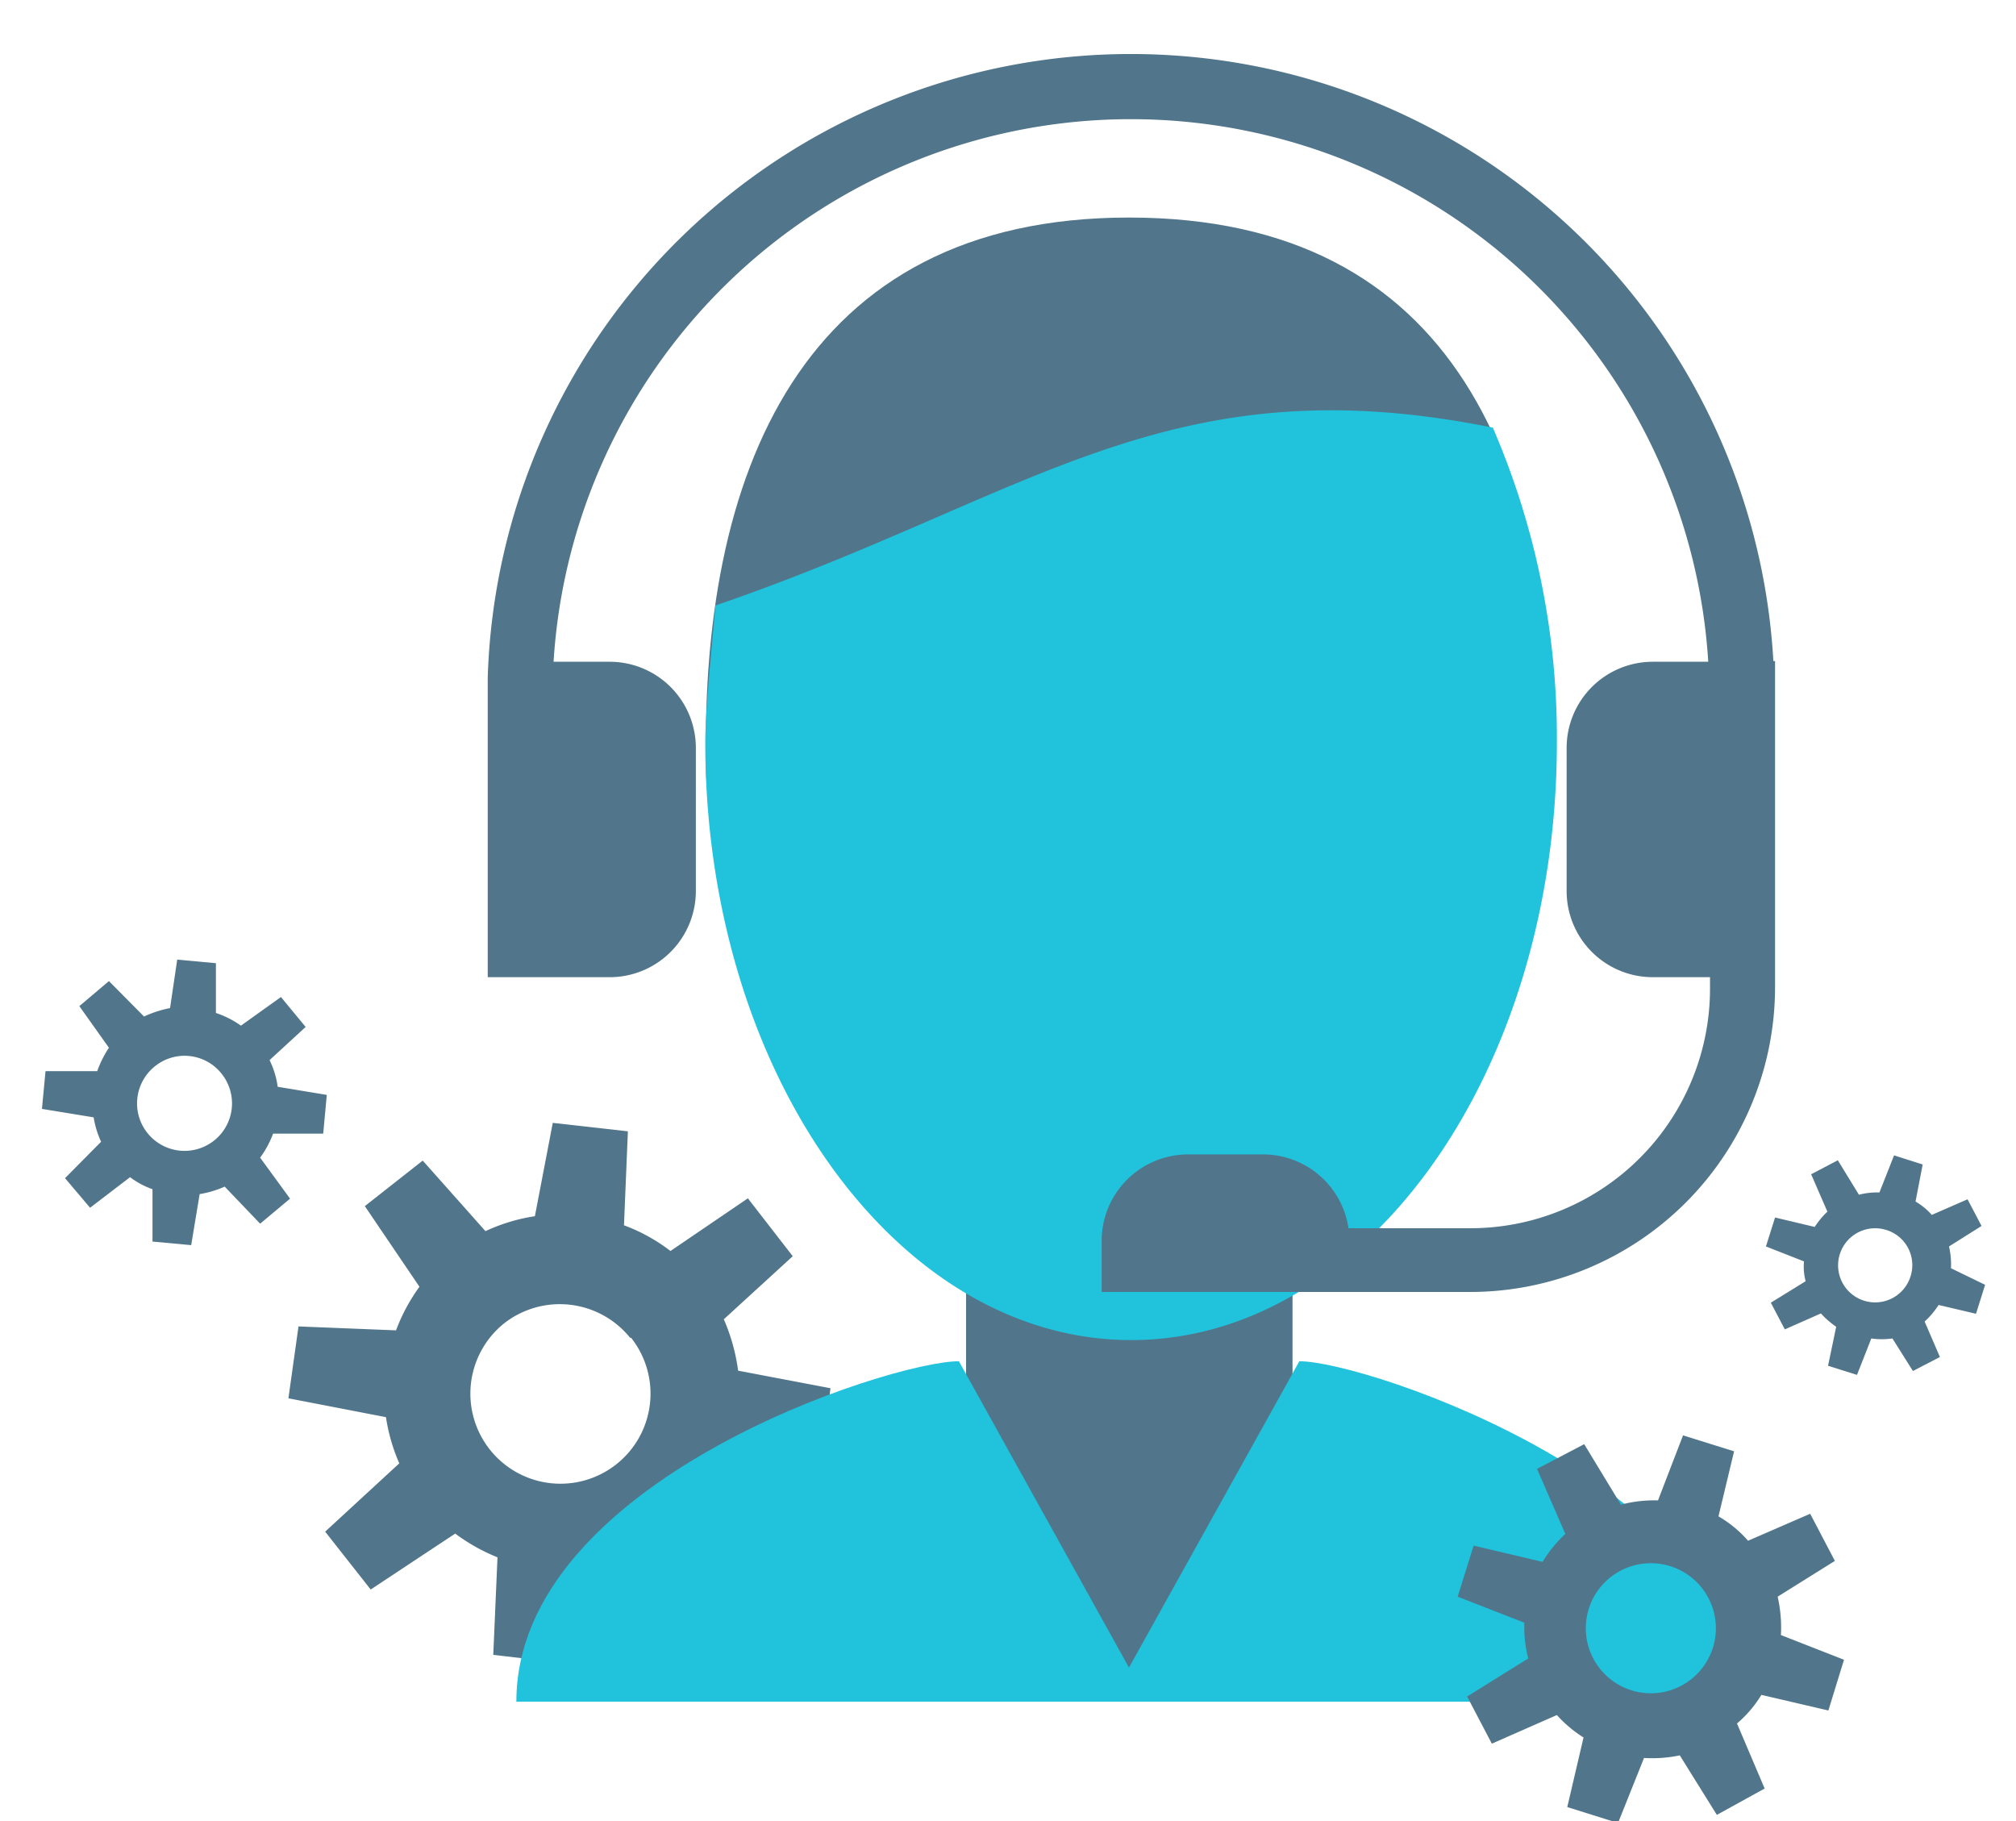<svg id="Layer_1" data-name="Layer 1" xmlns="http://www.w3.org/2000/svg" viewBox="0 0 62 56"><defs><style>.cls-1,.cls-3{fill:#51758a;}.cls-2{fill:#21c2db;}.cls-3{stroke:#51758a;stroke-miterlimit:10;}</style></defs><title>Icons_5ac</title><path class="cls-1" d="M59.13,35.81l-.88-.28-.45,1.14a2.22,2.22,0,0,0-.63.07l-.65-1.06-.82.43.5,1.15a2.5,2.5,0,0,0-.39.47l-1.22-.29-.28.89,1.17.46a1.78,1.78,0,0,0,.05.61l-1.07.66.43.82L56,40.39a2.66,2.66,0,0,0,.47.41L56.22,42l.89.28.44-1.12a2.35,2.35,0,0,0,.65,0l.63,1,.83-.43-.47-1.09a2.64,2.64,0,0,0,.43-.51l1.15.27.28-.89L60,39a2.46,2.46,0,0,0-.06-.67l1-.63-.43-.82-1.1.48a2,2,0,0,0-.5-.41Zm-.37,3.43A1.14,1.14,0,1,1,58,37.82,1.13,1.13,0,0,1,58.76,39.24Z"/><path class="cls-1" d="M3.35,30.17l-.91.77.91,1.28a3.23,3.23,0,0,0-.36.72l-1.59,0L1.29,34.1l1.59.26a2.83,2.83,0,0,0,.23.75L2,36.23l.77.91L4,36.2a2.55,2.55,0,0,0,.69.37l0,1.61,1.19.11.26-1.57a3.09,3.09,0,0,0,.77-.23L8,37.63l.92-.77L8,35.6a3.12,3.12,0,0,0,.4-.74l1.54,0,.11-1.19-1.51-.25a2.68,2.68,0,0,0-.25-.82L9.4,31.58l-.76-.92-1.23.88a2.94,2.94,0,0,0-.77-.39l0-1.53-1.19-.11L5.23,31a3.4,3.4,0,0,0-.8.26ZM6.8,33a1.46,1.46,0,1,1-2.06-.19A1.45,1.45,0,0,1,6.8,33Z"/><path class="cls-1" d="M13,35.69l-1.78,1.4,1.68,2.48a5.61,5.61,0,0,0-.72,1.34l-3-.12L8.87,43l3,.58A5.61,5.61,0,0,0,12.28,45L10,47.1l1.4,1.78L14,47.16a5.76,5.76,0,0,0,1.3.73l-.13,3,2.25.26.56-3a5.25,5.25,0,0,0,1.48-.4l2,2.21,1.78-1.41L21.56,46.2a5.3,5.3,0,0,0,.79-1.38l2.92.12.27-2.25-2.84-.54a5.91,5.91,0,0,0-.44-1.58l2.12-1.94L23,36.85l-2.38,1.62a5.42,5.42,0,0,0-1.43-.79l.12-2.89L17,34.53l-.55,2.87a5.55,5.55,0,0,0-1.52.46Zm6.41,5.45a2.77,2.77,0,1,1-3.9-.45A2.78,2.78,0,0,1,19.38,41.14Z"/><path class="cls-1" d="M29.71,38.27v4.64c-2,0-13.08,4-13.08,9.06h36.2c0-5-11.06-9.06-13.08-9.06V38.27Z"/><path class="cls-1" d="M47.8,23.94c0-9.53-3-17.25-13.08-17.25h0c-10.06,0-13.26,7.84-13,17.25"/><path class="cls-2" d="M53.57,52.33c0-6.56-11.52-10.47-13.61-10.47l-5.24,9.42-5.23-9.42c-2.1,0-13.61,3.69-13.61,10.47Z"/><path class="cls-2" d="M47.88,22.83C47.88,33,42,41.21,34.79,41.21S21.69,33,21.69,22.83c0-1.14.3-3.93.31-4.21,9.67-3.31,13.86-7.5,23.91-5.47A24,24,0,0,1,47.88,22.83Z"/><path class="cls-3" d="M54.06,20.83a19.29,19.29,0,0,0-38.56,0h0v8.72h3.25a2.15,2.15,0,0,0,2.15-2.15V23a2.15,2.15,0,0,0-2.15-2.15H16.5a18.29,18.29,0,0,1,36.56,0H50.83A2.15,2.15,0,0,0,48.68,23V27.4a2.15,2.15,0,0,0,2.15,2.15h2.26v.86a7.87,7.87,0,0,1-7.86,7.86H41V38.2A2.16,2.16,0,0,0,38.88,36H36.53a2.16,2.16,0,0,0-2.15,2.16v1.07H45.23a8.88,8.88,0,0,0,8.86-8.86V20.83Z"/><path class="cls-1" d="M48.72,44.41l-1.45.76.87,2a4.06,4.06,0,0,0-.7.86l-2.12-.5-.49,1.57,2.05.8A3.86,3.86,0,0,0,47,51l-1.88,1.17.76,1.45,2-.88a3.85,3.85,0,0,0,.82.69l-.5,2.14,1.56.49.8-2a4.11,4.11,0,0,0,1.1-.08l1.14,1.83L54.27,55,53.42,53a3.69,3.69,0,0,0,.75-.88l2.06.48.48-1.56-1.94-.76a4.29,4.29,0,0,0-.1-1.18L56.43,48l-.76-1.45-1.91.83a3.64,3.64,0,0,0-.91-.75l.48-2-1.57-.49-.77,2a4,4,0,0,0-1.14.13Zm3.82,4.73a2,2,0,1,1-2.7-.84A2,2,0,0,1,52.54,49.14Z"/></svg>